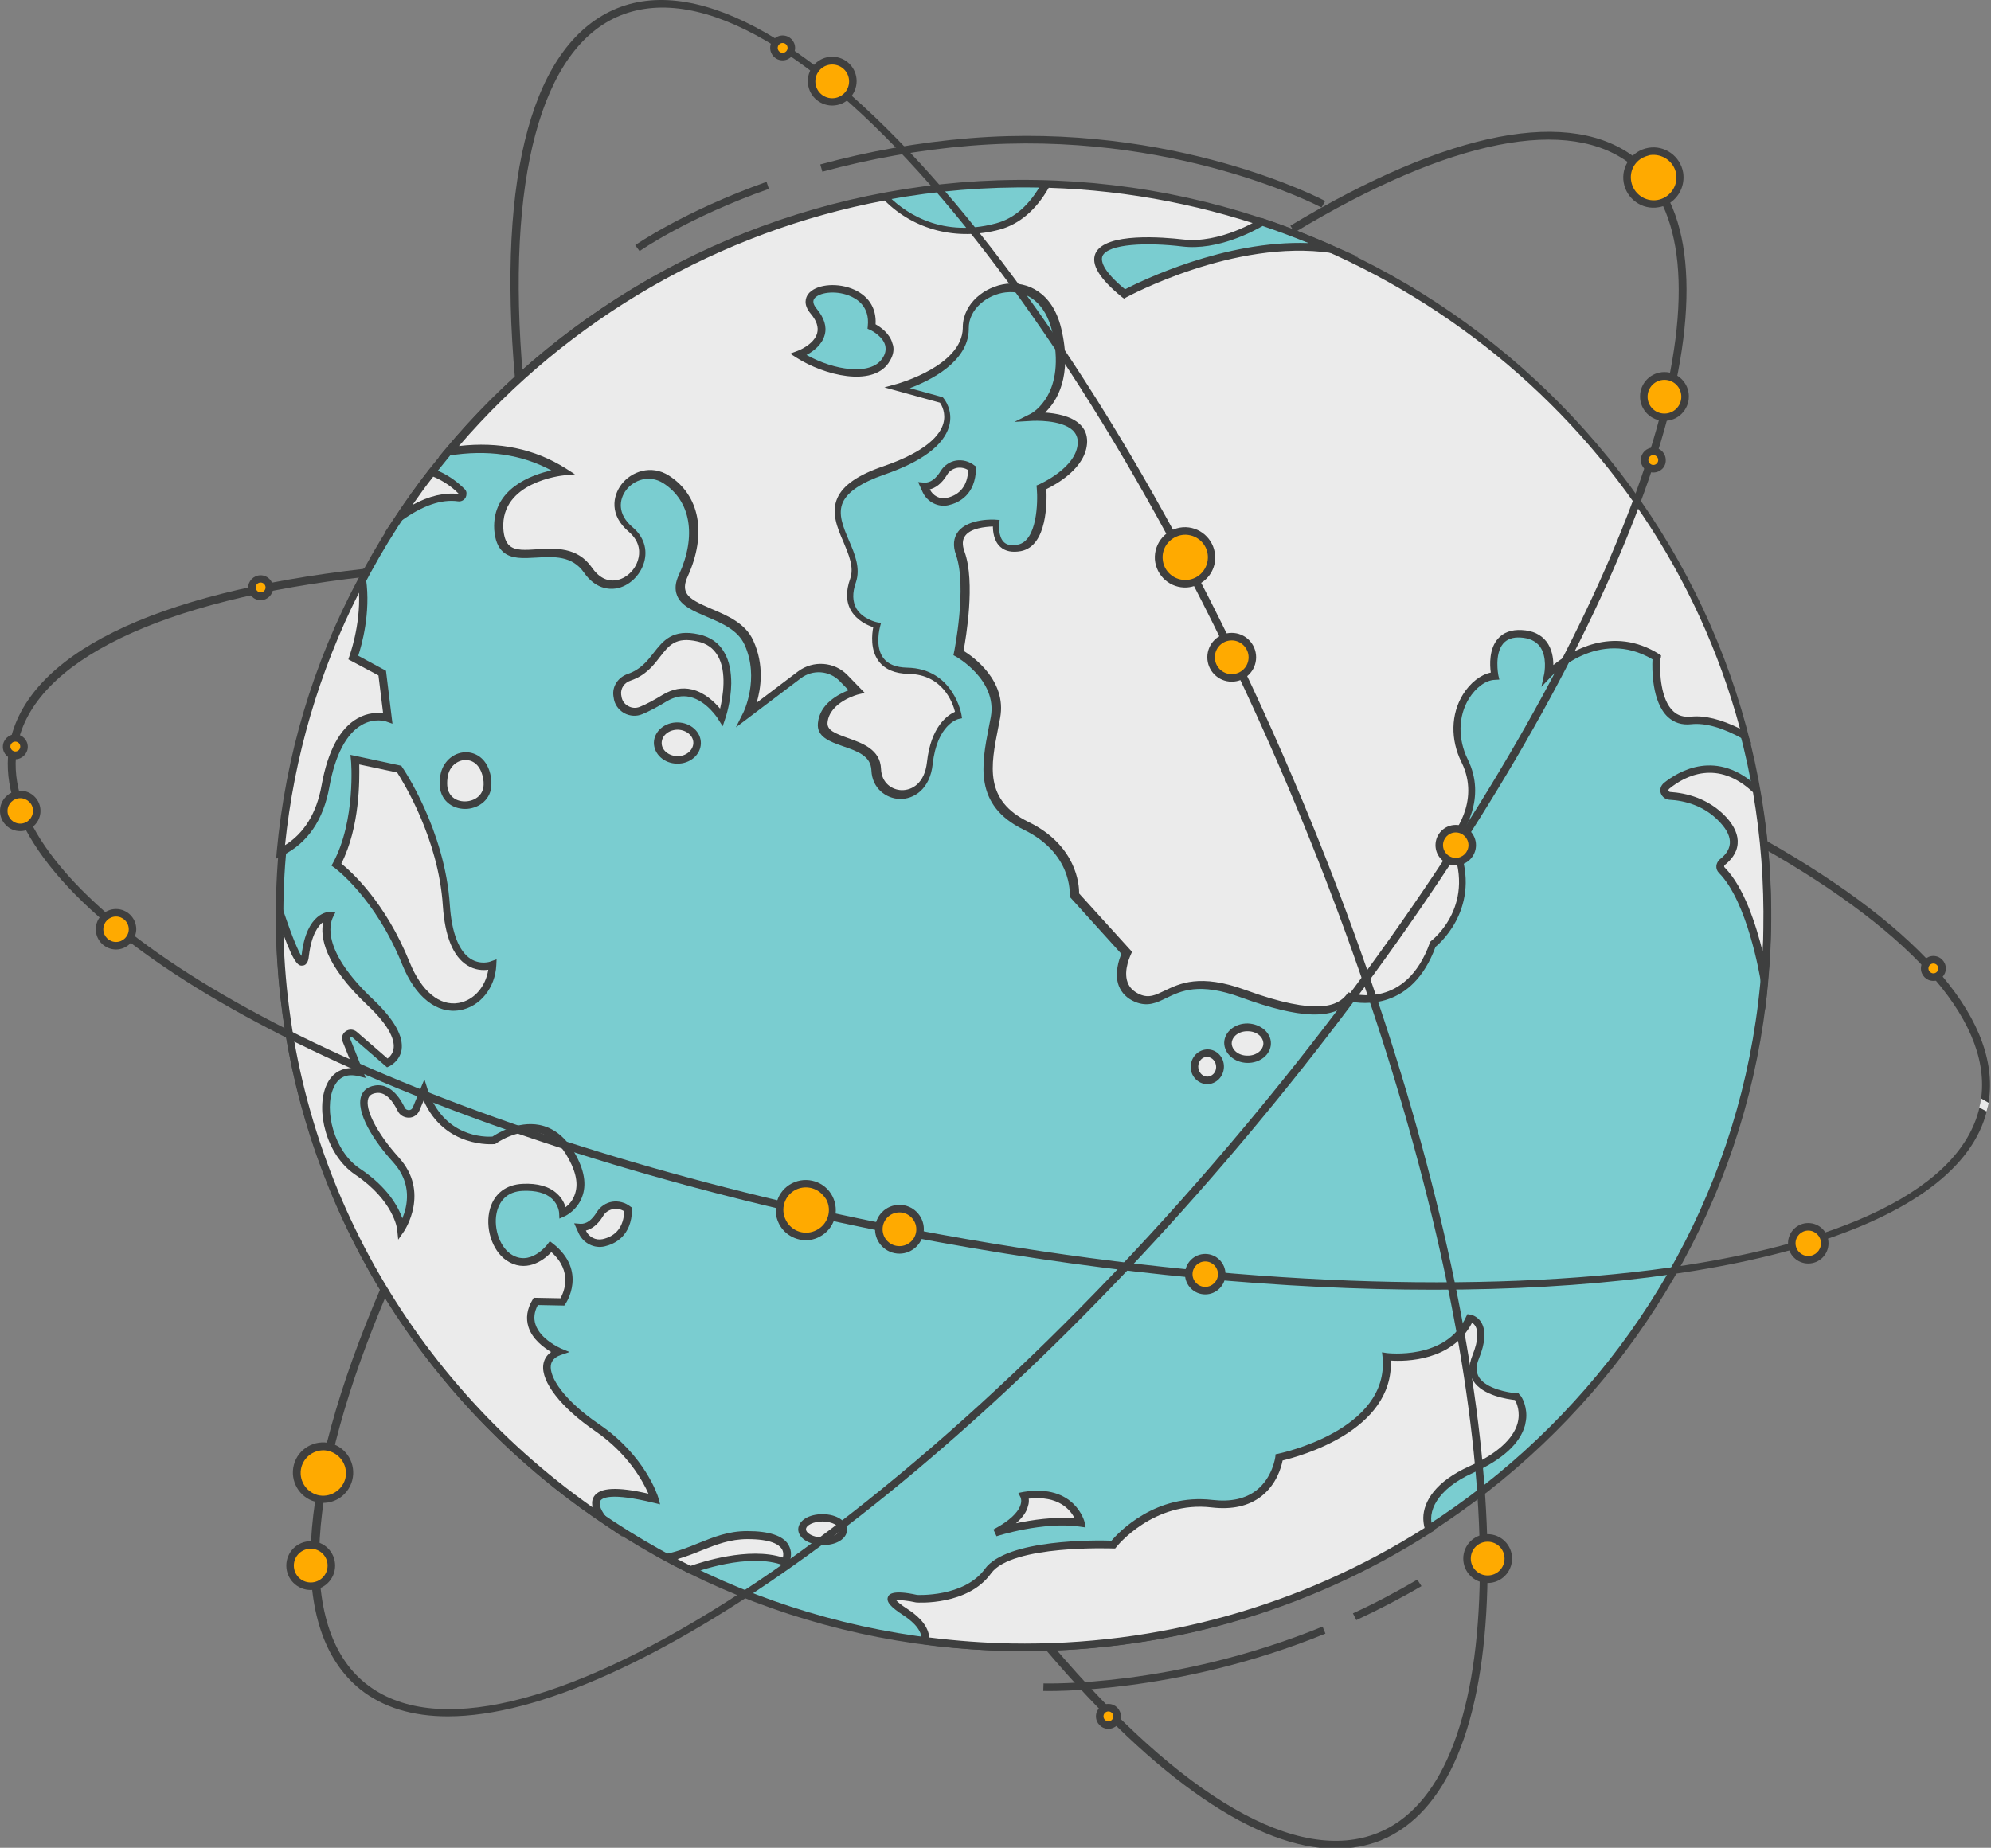 <svg width="767" height="712" xmlns="http://www.w3.org/2000/svg" xml:space="preserve" version="1.1">

 <rect width="100%" height="100%" fill="#808080" stroke="none"/>

 <g>
  <title>Layer 1</title>
  <g id="XMLID_1377_">
   <g id="XMLID_69_">
    <g id="XMLID_76_">
     <g id="XMLID_996_">
      <g id="XMLID_1231_">
       <ellipse fill="#7ACDD0" ry="282" rx="286.6" cy="352.764" cx="394.3" class="st0" id="XMLID_1399_"/>
      </g>
      <g id="XMLID_997_">
       <path fill="#3E3F3F" d="m682.3,357.764c-2.9,156.3 -134.4,281.2 -293.2,278.4c-158.8,-2.8 -285.7,-132.2 -282.8,-288.5c2.8,-156.3 134.3,-281.1 293.1,-278.3c158.8,2.8 285.7,132.2 282.9,288.4zm-573.1,-10c-2.8,154.6 122.8,282.7 280,285.5c157.2,2.8 287.3,-120.8 290.1,-275.5c2.8,-154.7 -122.8,-282.8 -279.9,-285.5c-157.2,-2.8 -287.4,120.8 -290.2,275.5z" class="st1" id="XMLID_1395_"/>
      </g>
     </g>
     <g id="XMLID_97_">
      <g id="XMLID_991_">
       <g id="XMLID_995_">
        <path fill="#EBEBEB" d="m403,70.864c-4.3,7.8 -10.2,14 -18.5,16.2c-19,5.1 -34.3,-1.9 -43.4,-11.4c-67.2,12.5 -126.2,48 -168,98.1c13.8,-2.2 29.5,-1.2 43.9,7.8c0,0 -25.8,2.4 -24.7,22c1.1,19.6 23.5,0.4 34.3,15.8c10.8,15.4 29.5,-4.6 16.5,-15.6c-13,-11.1 2,-26.8 13.6,-19.3c11.6,7.4 13.6,22 6.7,37c-6.9,15.1 18.9,11.9 25.3,25.8c6.4,13.9 -0.5,27.5 -0.5,27.5l20,-15.1c5.2,-3.9 12.5,-3.3 17,1.3l5,5.1c0,0 -12.1,3 -13,12.1s20.1,5.8 20.6,18.1c0.5,12.3 18.9,14.1 20.6,-2.5c1.8,-16.6 11,-18.6 11,-18.6s-2.6,-16.7 -19.6,-17c-16.9,-0.3 -11.8,-17.6 -11.8,-17.6s-14.3,-2.8 -9.3,-17.2c5,-14.4 -23,-30.5 11.8,-42.5c34.8,-12.1 22.2,-27.1 22.2,-27.1l-16.8,-4.6c0,0 26.3,-7.1 26.2,-23.1c-0.1,-15.9 28.8,-25.2 34.9,0.6s-9,33.5 -9,33.5s19.1,-1.1 18.9,9.7c-0.2,10.9 -15.8,17.5 -15.8,17.5s1.8,21.4 -8.5,23.4c-10.3,2 -9,-9.6 -9,-9.6s-18.4,-1 -13.8,11.7c4.6,12.8 -0.7,38.4 -0.7,38.4s17.1,9.4 14.3,24.9c-2.9,15.5 -8.2,32.1 11.8,41.8c20,9.8 18.6,26.8 18.6,26.8l20.1,22.2c0,0 -6.6,12.9 4.1,17.5s13,-11.8 40.7,-1.7c27.8,10.1 36.7,6.4 40.7,1.2c0,0 22.4,7.2 32.3,-20.2c0,0 19.4,-14.6 7.6,-39.9c0,0 12.9,-14.3 4.7,-30.8c-8.2,-16.6 2.4,-32.3 11.7,-32.6c0,0 -3.6,-17 10.1,-16.2c13.7,0.7 10.5,15.6 10.5,15.6s19.5,-20.5 41.8,-6.6c0,0 -1.9,26.1 13.3,24.4c6.8,-0.7 14.5,2.4 21.1,6c-30.6,-119.4 -138.8,-209 -269.5,-212.8z" class="st2" id="XMLID_1392_"/>
       </g>
       <g id="XMLID_992_">
        <path fill="#3E3F3F" d="m674.7,286.564l-3,-1.7c-8,-4.5 -14.8,-6.4 -20.2,-5.8c-3.6,0.4 -6.6,-0.6 -9,-2.8c-6.2,-5.8 -6.1,-18.7 -5.9,-22.2c-20.7,-12.3 -38.5,6 -39.2,6.8l-3.6,3.8l1.1,-5.1c0,-0.1 1.3,-6.6 -1.8,-10.6c-1.6,-2 -4,-3.1 -7.3,-3.3c-3,-0.2 -5.2,0.6 -6.7,2.3c-3.5,4.1 -1.9,12.1 -1.9,12.2l0.4,1.7l-1.7,0.1c-3.5,0.1 -7.3,2.9 -10,7.2c-4.2,6.8 -4.3,15.6 -0.5,23.4c7.5,15.1 -1.7,28.4 -4.3,31.7c10.5,23.6 -5.4,38.4 -8.1,40.6c-9,24.6 -28.3,22 -33,21c-6.4,7.2 -19.3,6.7 -41.8,-1.5c-16.3,-6 -23.3,-2.5 -28.9,0.2c-3.7,1.8 -7.1,3.5 -12,1.5c-3.1,-1.3 -5.2,-3.4 -6.3,-6.2c-1.8,-4.7 0.1,-10.2 1,-12.3l-19.9,-22l0,-0.6c0,-0.6 1,-16.2 -17.8,-25.3c-19.3,-9.4 -16.1,-25.3 -13.4,-39.3c0.3,-1.4 0.5,-2.7 0.8,-4.1c2.6,-14.3 -13.4,-23.3 -13.5,-23.3l-0.9,-0.5l0.2,-1c0.1,-0.3 5.1,-25.4 0.8,-37.6c-1.3,-3.6 -1,-6.6 0.8,-9c4,-5.2 14.1,-4.7 14.5,-4.6l1.5,0.1l-0.2,1.5c0,0 -0.5,4.9 1.9,7.1c1.2,1.1 3,1.4 5.3,0.9c7.4,-1.4 7.8,-16.3 7.3,-21.8l-0.1,-1l1,-0.4c0.1,-0.1 14.7,-6.4 14.9,-16.2c0,-1.8 -0.6,-3.3 -1.9,-4.6c-4.5,-4.3 -15.4,-3.7 -15.5,-3.7l-7,0.4l6.2,-3.1c0.6,-0.3 14.1,-7.6 8.3,-31.9c-2.5,-10.3 -9.1,-15.9 -17.9,-14.9c-7,0.8 -14.3,6.4 -14.2,13.9c0,0.1 0,0.2 0,0.4c-0.2,12.5 -14.9,19.7 -22.7,22.6l12.7,3.5l0.3,0.4c0.2,0.2 3.9,4.7 2.1,10.9c-2.1,7.2 -10.4,13.5 -24.9,18.5c-8.9,3.1 -14.1,6.6 -16,10.7c-2,4.5 0.1,9.4 2.3,14.6c2.3,5.3 4.6,10.8 2.7,16.3c-1.4,4 -1.3,7.3 0.2,10c2.5,4.2 7.9,5.3 7.9,5.3l1.6,0.3l-0.4,1.5c0,0.1 -2.1,7.5 1.3,12c1.8,2.4 4.9,3.6 9.1,3.7c17.9,0.3 21,18 21,18.2l0.2,1.3l-1.4,0.3c-0.3,0.1 -8.2,2.1 -9.9,17.4c-1,9.5 -7.2,13.6 -12.8,13.4c-5.1,-0.2 -10.5,-4 -10.8,-11c-0.2,-5.6 -5.4,-7.4 -10.9,-9.3c-5.1,-1.8 -10.3,-3.6 -9.7,-9c0.7,-7.4 8,-11.1 11.8,-12.6l-3.4,-3.5c-4,-4.1 -10.4,-4.6 -15,-1.1l-25,18.9l2.8,-5.6c0.1,-0.1 6.5,-13.2 0.5,-26.3c-2.6,-5.6 -8.6,-8.2 -14.5,-10.7c-5.1,-2.2 -10,-4.2 -11.5,-8.3c-0.9,-2.3 -0.7,-4.9 0.8,-8c6.8,-14.9 4.5,-28.4 -6.1,-35.2c-5.4,-3.4 -11.4,-1.2 -14.3,2.7c-2.7,3.6 -3.5,9.2 2.5,14.3c4.3,3.6 5.9,8.6 4.4,13.6c-1.5,5.1 -5.9,9.2 -10.8,10c-2.7,0.4 -7.9,0.2 -12.3,-6.1c-4.6,-6.6 -11.6,-6.2 -18.4,-5.8c-5,0.3 -9.6,0.6 -12.8,-2.2c-2,-1.8 -3.1,-4.6 -3.4,-8.6c-0.9,-15.8 14.5,-21.1 22,-22.8c-11.5,-6.2 -24.7,-8.1 -39.5,-5.7l-3.9,0.6l2.5,-3c42.9,-51.4 102.9,-86.4 168.9,-98.6l0.8,-0.1l0.6,0.6c5.1,5.3 19.4,17.1 41.9,11c7.1,-1.9 13,-7.1 17.6,-15.5l0.4,-0.8l0.9,0c128.1,3.7 239.5,91.6 270.8,213.8l1.3,3zm-35.2,-31.6c-0.1,4.1 0.2,14.6 5.1,19.1c1.8,1.7 4,2.3 6.7,2.1c5.3,-0.6 11.7,1 19,4.6c-32,-119 -141,-204.4 -266.3,-208.4c-4.9,8.6 -11.3,14 -18.9,16.1c-16.4,4.4 -32.9,0.2 -44.3,-11.2c-63.8,12 -121.8,45.5 -164,94.6c15.4,-1.8 29.2,1.1 41.1,8.6l3.6,2.3l-4.2,0.4c-1,0.1 -24.4,2.6 -23.4,20.5c0.2,3.2 1,5.4 2.4,6.6c2.2,2 6.1,1.7 10.7,1.4c6.9,-0.4 15.4,-1 21,7c2.6,3.8 5.9,5.5 9.4,4.9c3.8,-0.6 7.3,-3.9 8.4,-7.9c0.7,-2.3 1.1,-6.7 -3.5,-10.7c-7.6,-6.4 -6.3,-13.8 -2.9,-18.3c3.7,-4.9 11.4,-7.8 18.3,-3.4c11.9,7.6 14.7,22.5 7.2,38.9c-1.1,2.4 -1.3,4.3 -0.7,5.8c1.1,2.9 5.4,4.7 10,6.7c6.1,2.6 13,5.5 16,12.2c4.3,9.4 2.9,18.5 1.3,23.9l16,-12.1c5.8,-4.3 13.9,-3.7 18.9,1.4l6.7,6.9l-2.4,0.6c-0.1,0 -11.1,2.9 -11.9,10.8c-0.3,3 2.8,4.2 7.8,6c5.6,2 12.5,4.4 12.8,11.9c0.2,5.5 4.3,8.1 7.9,8.2c4,0.1 8.9,-2.6 9.8,-10.8c1.5,-13.7 7.9,-18.1 10.8,-19.4c-0.9,-3.6 -4.8,-14.4 -17.9,-14.6c-5.2,-0.1 -9.1,-1.7 -11.5,-4.9c-3.3,-4.4 -2.6,-10.4 -2.1,-13.1c-2.2,-0.7 -6.2,-2.5 -8.5,-6.3c-2,-3.4 -2.1,-7.5 -0.4,-12.3c1.6,-4.5 -0.5,-9.2 -2.6,-14.3c-2.4,-5.5 -4.8,-11.3 -2.3,-16.9c2.2,-4.9 8,-8.9 17.7,-12.2c16.9,-5.8 21.9,-12.2 23.1,-16.5c1.1,-3.9 -0.6,-7 -1.3,-8l-21.4,-5.9l5.1,-1.4c0.2,-0.1 24.8,-6.9 25.1,-21.4c0,-0.2 0,-0.4 0,-0.6c0.2,-9.1 8.6,-15.5 16.8,-16.5c8,-0.9 17.7,3.1 21.1,17.1c4.5,18.7 -1.8,28.3 -6.2,32.5c4,0.3 9.9,1.2 13.4,4.5c1.9,1.8 2.8,4 2.8,6.7c-0.2,10.2 -12.2,16.6 -15.7,18.3c0.2,4.5 0.5,21.9 -9.8,23.9c-3.3,0.6 -6,0.1 -7.9,-1.6c-2.5,-2.2 -2.9,-5.9 -2.9,-7.9c-3.1,0.1 -8.5,0.7 -10.6,3.5c-1.2,1.5 -1.3,3.6 -0.3,6.3c4.2,11.7 0.5,33.2 -0.4,38.1c3.7,2.3 16.7,11.5 14.1,25.8c-0.3,1.4 -0.5,2.8 -0.8,4.1c-2.8,14.3 -5.5,27.7 11.8,36.1c18.4,9 19.5,24.2 19.4,27.5l20.4,22.5l-0.4,0.9c0,0.1 -3.1,6.1 -1.3,10.9c0.8,2.1 2.3,3.5 4.7,4.6c3.6,1.5 5.9,0.3 9.5,-1.4c5.8,-2.8 13.7,-6.7 31.2,-0.3c28.2,10.3 35.8,5.9 39,1.7l0.6,-0.8l1,0.3c0.9,0.3 21.2,6.3 30.4,-19.3l0.1,-0.4l0.3,-0.3c0.8,-0.6 18.3,-14.3 7.2,-38.2l-0.4,-0.9l0.6,-0.7c0.5,-0.6 12.1,-13.7 4.4,-29.2c-4.3,-8.7 -4.1,-18.5 0.6,-26.1c2.8,-4.5 6.8,-7.6 10.7,-8.4c-0.4,-2.9 -0.7,-9.2 2.8,-13.1c2.1,-2.4 5.2,-3.5 9.1,-3.3c4.2,0.2 7.4,1.7 9.5,4.4c2.2,2.8 2.7,6.4 2.7,9.1c6.4,-5.2 22.8,-15.5 40.8,-4.2l0.7,0.5l-0.1,0.9c-0.3,-0.2 -0.3,0.5 -0.3,1.5z" class="st1" id="XMLID_1388_"/>
       </g>
      </g>
      <g id="XMLID_986_">
       <g id="XMLID_990_">
        <path fill="#EBEBEB" d="m534.2,522.664c2.9,30 -41.4,38.9 -41.4,38.9s-2.3,20.7 -25.8,17.9c-23.5,-2.8 -38.1,15.7 -38.1,15.7s-39.7,-1.7 -48.3,10.3c-8.6,11.9 -27.6,10.6 -27.6,10.6s-18.6,-4.2 -4.1,5.2c6.1,3.9 7.8,7.8 7.7,10.9c10.8,1.4 21.8,2.3 32.9,2.4c59.4,1 114.8,-15.7 161.1,-45.4c-2.9,-7.3 1.9,-16.7 16.1,-23.1c28.7,-13 17.7,-28.2 17.7,-28.2s-21.6,-1.3 -15.9,-15.2c5.6,-13.9 -2.2,-15 -2.2,-15c-8.2,18.4 -32.1,15 -32.1,15z" class="st2" id="XMLID_1385_"/>
       </g>
       <g id="XMLID_987_">
        <path fill="#3E3F3F" d="m588,545.464c0,1.1 -0.2,2.4 -0.5,3.7c-1.9,7 -8.6,13.2 -20.1,18.4c-14,6.3 -17.8,15.2 -15.4,21.2l0.4,1.1l-1,0.6c-48.2,30.9 -104.2,46.7 -161.9,45.7c-10.9,-0.2 -22.1,-1 -33.1,-2.5l-1.3,-0.2l0,-1.3c0,0 0,0 0,0c0.1,-3.4 -2.3,-6.6 -7,-9.7c-5.1,-3.3 -6.8,-5.3 -6,-7.2c0.3,-0.7 1.3,-2.9 11.2,-0.7l0,0c0,0 18.1,1 26.1,-10c8.4,-11.6 43.1,-11.1 48.8,-10.9c2.8,-3.3 17,-18.3 38.9,-15.7c7,0.8 12.6,-0.4 16.9,-3.7c6.3,-4.9 7.3,-12.9 7.3,-12.9l0.1,-1l1,-0.2c0.4,-0.1 43,-8.9 40.2,-37.3l-0.2,-1.8l1.8,0.3c0.2,0 23,2.9 30.6,-14l0.5,-1l1.1,0.2c1,0.1 3.1,1 4.3,3.1c1.8,3.1 1.5,7.8 -1,13.9c-1.2,2.9 -1.1,5.2 0.1,7.2c2.8,4.4 11.4,5.9 14.5,6.1l0.7,0l0.4,0.6c0.3,-0.1 2.6,3.2 2.6,8zm-39.7,39.4c0.1,-6.3 4.7,-14 17.8,-19.9c10.4,-4.7 16.8,-10.4 18.5,-16.5c1.2,-4.4 -0.3,-7.8 -1,-9c-2.8,-0.3 -12.4,-1.7 -16,-7.3c-1.8,-2.8 -1.9,-6.1 -0.4,-9.8c2.6,-6.5 2.1,-9.7 1.2,-11.3c-0.4,-0.7 -0.9,-1.1 -1.3,-1.4c-7.6,14.8 -25.6,15 -31.3,14.6c1,27.2 -35.2,36.9 -41.7,38.5c-0.5,2.6 -2.3,9.2 -8.2,13.8c-4.9,3.8 -11.3,5.2 -19.1,4.3c-22.4,-2.7 -36.6,15 -36.7,15.2l-0.5,0.6l-0.8,0c-0.4,0 -39,-1.5 -47,9.6c-8.9,12.4 -28.1,11.3 -28.9,11.2c-3.1,-0.7 -6.3,-1 -7.7,-0.9c0.5,0.6 1.7,1.7 4.5,3.5c5.1,3.3 7.9,6.9 8.3,10.9c10.5,1.3 21.1,2.1 31.5,2.3c56.7,1 111.8,-14.4 159.3,-44.5c-0.3,-1.2 -0.5,-2.5 -0.5,-3.9z" class="st1" id="XMLID_1381_"/>
       </g>
      </g>
      <g id="XMLID_981_">
       <g id="XMLID_985_">
        <path fill="#EBEBEB" d="m107.7,351.264c-0.5,97 48.8,183 124.6,234.2c-0.8,-1 -12.8,-15.9 19.8,-7.8c0,0 -4.7,-15.5 -22.1,-27.4c-17.4,-11.9 -25,-25.5 -14.6,-29.2c0,0 -16.6,-7 -9,-19.5l10.3,0.2c0,0 8.1,-11.4 -4.5,-21.3c0,0 -7.5,10 -16.3,4.1c-8.7,-5.9 -9.8,-26.2 5.4,-26.9c15.2,-0.7 15.5,9.9 15.5,9.9s13.4,-6 2.4,-23.6c-11,-17.6 -29.1,-4.4 -29.1,-4.4s-19.9,2.1 -26.9,-19.3l-3,7.3c-1,2.5 -4.6,2.6 -5.8,0.1c-2,-4.2 -5.2,-8.4 -9.9,-7.7c-8.9,1.3 -3.7,14.4 7.8,27.2c11.5,12.8 2,26.6 2,26.6s-1.1,-11.5 -16.8,-22c-15.7,-10.5 -16.9,-42.3 0.7,-38.1l-5,-12.5c-0.8,-1.9 1.6,-3.5 3.1,-2.2l12.7,11c0,0 12.4,-5.6 -6.4,-23.3c-18.8,-17.7 -18.3,-28.8 -15.9,-33.6c0,0 -7.5,-0.1 -9.3,15.3c-0.6,7.6 -5.3,-3.9 -9.7,-17.1z" class="st2" id="XMLID_1378_"/>
       </g>
       <g id="XMLID_982_">
        <path fill="#3E3F3F" d="m254.3,579.664l-2.5,-0.6c-16.4,-4 -19.8,-1.9 -20.5,-0.8c-1,1.5 0.8,4.6 2.2,6.2l6.6,7.9l-8.5,-5.8c-79,-53.3 -125.8,-141.3 -125.3,-235.4l0,-8.9l2.8,8.5c3.9,11.6 6,16 7,17.6c0,-0.1 0,-0.3 0.1,-0.4c1.9,-16.5 10.4,-16.6 10.8,-16.6l2.3,0l-1,2c-1.4,2.8 -4.3,13.2 15.6,31.9c8,7.6 11.6,14.1 10.8,19.3c-0.8,4.5 -4.6,6.2 -4.7,6.3l-0.9,0.4l-13.4,-11.6c-0.2,-0.2 -0.5,-0.1 -0.6,0c-0.1,0.1 -0.3,0.3 -0.2,0.6l6,15.1l-2.8,-0.7c-4.6,-1.1 -7.8,0.4 -9.6,4.5c-3.8,8.4 0.1,24.4 10.1,31.1c10.7,7.1 14.8,14.7 16.4,19.2c1.9,-4.6 4,-13.3 -3.5,-21.6c-7.5,-8.2 -14.6,-19.3 -12.3,-25.7c0.6,-1.5 1.9,-3.4 5.3,-3.9c3.1,-0.5 7.6,0.7 11.4,8.5c0.4,0.9 1.3,1 1.6,1c0.3,0 1.1,-0.1 1.5,-1l4.5,-10.9l1.2,3.8c6.1,18.6 22.2,18.5 25,18.3c1.8,-1.2 9.7,-6.1 18.1,-4.5c5.1,1 9.4,4.2 12.8,9.5c4.1,6.6 5.5,12.5 3.9,17.5c-1.8,5.8 -6.7,8.1 -7,8.2l-2,0.9l-0.1,-2.2c0,-0.1 -0.2,-3.1 -2.8,-5.5c-2.4,-2.2 -6.2,-3.2 -11.2,-3c-6.4,0.3 -8.8,4.2 -9.8,7.4c-1.8,6 0.6,13.8 5.1,16.9c7.4,5.1 14,-3.4 14.2,-3.7l0.9,-1.2l1.2,0.9c13.5,10.6 4.9,23.2 4.8,23.3l-0.4,0.6l-10.2,-0.2c-1.4,2.6 -1.7,5.1 -0.9,7.5c1.9,5.8 9.6,9.1 9.7,9.2l3.4,1.4l-3.5,1.2c-2.2,0.8 -3.4,2.1 -3.7,3.9c-0.6,4.6 4.9,13.4 18.7,22.8c17.6,12 22.5,27.5 22.7,28.2l0.7,2.6zm-26.2,-0.5c0,-0.9 0.2,-1.7 0.7,-2.5c2.2,-3.5 8.9,-3.9 21,-1.1c-2.1,-4.8 -7.9,-15.5 -20.6,-24.2c-13,-8.9 -20.8,-18.9 -19.9,-25.5c0.2,-1.5 0.9,-3.4 3,-4.9c-2.8,-1.7 -7.2,-4.9 -8.7,-9.6c-1.1,-3.4 -0.6,-7 1.6,-10.6l0.4,-0.7l10.3,0.2c1.3,-2.3 4.9,-10.3 -3.5,-17.8c-3.4,3.7 -10.2,8 -17.3,3.2c-5.6,-3.8 -8.4,-12.8 -6.3,-20c1.7,-5.8 6.2,-9.2 12.5,-9.5c5.8,-0.3 10.3,1 13.3,3.8c1.9,1.7 2.8,3.7 3.3,5.2c1.3,-1 2.9,-2.7 3.7,-5.4c1.3,-4.2 0,-9.2 -3.6,-15.1c-2.9,-4.6 -6.5,-7.3 -10.8,-8.2c-8.1,-1.6 -16.1,4.1 -16.2,4.2l-0.3,0.2l-0.4,0c-0.2,0 -18.9,1.7 -27.1,-16.8l-1.6,3.8c-0.7,1.7 -2.3,2.8 -4.1,2.8c-1.9,0 -3.5,-1 -4.3,-2.6c-1.7,-3.5 -4.5,-7.5 -8.3,-6.9c-2.1,0.3 -2.7,1.3 -3,2c-1.5,4.1 3.3,13.5 11.7,22.8c12.2,13.4 2.2,28.2 2.1,28.4l-2.3,3.3l-0.4,-4c0,-0.1 -1.3,-11 -16.1,-21c-11.4,-7.6 -15.4,-25.2 -11.1,-34.6c2,-4.5 5.7,-6.7 10.3,-6.5l-4.1,-10.2c-0.6,-1.5 -0.1,-3.1 1.2,-4c1.3,-0.9 3,-0.8 4.2,0.2l11.9,10.3c0.8,-0.6 2,-1.8 2.3,-3.7c0.5,-2.9 -0.9,-8.2 -9.9,-16.7c-16.9,-15.9 -18.4,-26.6 -17.2,-32.2c-1.9,1.4 -4.5,4.8 -5.5,13c-0.1,1.1 -0.4,3.6 -2.4,3.8c-1.3,0.1 -2.9,0.3 -7.4,-11.9c2.3,87.8 46.3,169.3 119,220.6c0,-0.5 -0.1,-1 -0.1,-1.6z" class="st1" id="XMLID_1374_"/>
       </g>
      </g>
      <g id="XMLID_976_">
       <g id="XMLID_980_">
        <path fill="#EBEBEB" d="m129.6,333.164c0,0 16,11.4 26.8,38.1c10.8,26.7 32.5,17.5 33.3,0.6c0,0 -15.8,6 -17.7,-23c-1.9,-29 -18.2,-52.5 -18.2,-52.5l-17.1,-3.7c0,0 2,23.7 -7.1,40.5z" class="st2" id="XMLID_1371_"/>
       </g>
       <g id="XMLID_977_">
        <path fill="#3E3F3F" d="m191.3,369.664l-0.1,2.2c-0.4,8.8 -6.3,16.1 -14.1,17.4c-8.8,1.5 -17.1,-5.1 -22.1,-17.5c-10.5,-26 -26.1,-37.4 -26.3,-37.5l-1,-0.7l0.6,-1.1c8.8,-16.2 7,-39.4 6.9,-39.6l-0.2,-2l19.6,4.2l0.3,0.5c0.2,0.2 16.5,24.1 18.4,53.2c0.7,10.7 3.5,17.8 8,20.7c3.8,2.4 7.6,1.1 7.7,1l2.3,-0.8zm-59.8,-36.9c3.7,3 16.9,14.7 26.3,38c4.5,11.1 11.5,17 18.9,15.7c5.8,-1 10.4,-6.2 11.4,-12.8c-2,0.3 -5.1,0.2 -8.1,-1.7c-5.5,-3.4 -8.6,-11.2 -9.4,-23c-1.7,-26 -15.4,-47.8 -17.6,-51.3l-14.6,-3.1c0.1,5.9 0.3,24 -6.9,38.2z" class="st1" id="XMLID_1367_"/>
       </g>
      </g>
      <g id="XMLID_971_">
       <g id="XMLID_975_">
        <path fill="#EBEBEB" d="m108.1,328.264c7.3,-3.6 14.7,-10.9 17.3,-25.4c6,-32.7 24,-26.1 24,-26.1l-2.1,-17.4l-11.2,-6c0,0 5.6,-14.8 3.4,-30.1c-17,31.8 -27.9,67.3 -31.4,105z" class="st2" id="XMLID_1364_"/>
       </g>
       <g id="XMLID_972_">
        <path fill="#3E3F3F" d="m151.2,278.864l-2.3,-0.8c-0.2,-0.1 -4.6,-1.6 -9.6,1.3c-5.9,3.4 -10.2,11.6 -12.4,23.8c-2.3,12.8 -8.4,21.7 -18.1,26.5l-2.4,1.2l0.2,-2.6c3.4,-37.1 14,-72.7 31.6,-105.6l2.1,-4l0.7,4.4c1.9,13.1 -1.7,25.7 -3,29.6l10.7,5.8l2.5,20.4zm-41.4,46.8c7.4,-4.6 12.2,-12.4 14.1,-23.1c2.4,-13.3 7.1,-22 13.9,-25.8c3.9,-2.2 7.6,-2.2 9.8,-1.9l-1.8,-14.6l-11.6,-6.2l0.4,-1.2c0,-0.1 4.3,-11.6 3.7,-24.5c-15.4,30.5 -25,63.2 -28.5,97.3z" class="st1" id="XMLID_1360_"/>
       </g>
      </g>
      <g id="XMLID_966_">
       <g id="XMLID_970_">
        <path fill="#EBEBEB" d="m237.9,268.464c0.5,4.3 5.1,6.9 9.1,5.2c2.4,-1 5.4,-2.5 9.1,-4.8c12.6,-7.7 21.9,7.4 21.9,7.4s8.8,-26.7 -9,-30.6c-15.9,-3.5 -13.8,10.8 -26.6,15.2c-3,1 -5,3.8 -4.6,6.9l0.1,0.7z" class="st2" id="XMLID_1357_"/>
       </g>
       <g id="XMLID_967_">
        <path fill="#3E3F3F" d="m281.7,263.364c-0.1,6.9 -2.1,13 -2.3,13.5l-1,3l-1.7,-2.7c0,-0.1 -4.4,-7.1 -10.9,-8.6c-3,-0.7 -6,-0.1 -9,1.7c-3.4,2.1 -6.5,3.7 -9.3,4.9c-2.3,1 -4.9,0.8 -7.1,-0.4c-2.2,-1.3 -3.7,-3.4 -4,-6l-0.1,-0.6c-0.5,-3.7 1.8,-7.2 5.6,-8.5c4.9,-1.7 7.5,-5 9.9,-8.1c3.6,-4.6 7.3,-9.4 17.5,-7.1c4.4,1 7.7,3.3 9.7,6.9c2.1,3.5 2.7,7.9 2.7,12zm-4.3,9.7c1.1,-4.7 2.7,-14.2 -0.9,-20.4c-1.7,-2.9 -4.2,-4.7 -7.8,-5.5c-8.4,-1.9 -11,1.5 -14.5,6c-2.6,3.4 -5.5,7.1 -11.3,9.1c-2.4,0.8 -3.9,3 -3.6,5.4l0.1,0.6c0.2,1.6 1.1,3 2.6,3.8c1.4,0.8 3,0.9 4.5,0.3c2.7,-1.1 5.6,-2.7 8.9,-4.7c3.7,-2.2 7.4,-2.9 11.2,-2c4.9,1.2 8.7,4.9 10.8,7.4z" class="st1" id="XMLID_1353_"/>
       </g>
      </g>
      <g id="XMLID_961_">
       <g id="XMLID_965_">
        <path fill="#EBEBEB" d="m170.9,302.864c1,10.8 17.8,9.3 17,-1.4c0,-0.1 0,-0.3 0,-0.4c-1.2,-13.1 -14.4,-11.8 -16.6,-2.7c-0.5,1.6 -0.6,3.1 -0.4,4.5z" class="st2" id="XMLID_1350_"/>
       </g>
       <g id="XMLID_962_">
        <path fill="#3E3F3F" d="m189.3,302.364c-0.1,5.6 -4.6,8.9 -9.2,9.3c-4.9,0.4 -10.1,-2.4 -10.7,-8.7l0,0c-0.1,-1.6 0,-3.3 0.4,-5c1.2,-5 5.5,-8.4 10.3,-8.1c4,0.3 8.5,3.3 9.2,11l0,0.4c0,0.5 0,0.8 0,1.1zm-17,0.4c0.4,4.6 4.1,6.3 7.5,6c3.4,-0.3 6.8,-2.6 6.5,-7.2l0,-0.3c-0.5,-5 -2.9,-8.1 -6.5,-8.4c-2.9,-0.2 -6.3,1.8 -7.2,5.8c-0.3,1.4 -0.4,2.8 -0.3,4.1l0,0z" class="st1" id="XMLID_1346_"/>
       </g>
      </g>
      <g id="XMLID_956_">
       <g id="XMLID_960_">
        <path fill="#EBEBEB" d="m302.5,602.064c0,0 5.7,-10.4 -14.5,-10.4c-11.9,0 -19,6.1 -31,8.7c3,1.6 6,3.2 9,4.7c0.1,-0.1 22.3,-8.7 36.5,-3z" class="st2" id="XMLID_1343_"/>
       </g>
       <g id="XMLID_957_">
        <path fill="#3E3F3F" d="m304.7,599.064c0,2 -0.9,3.5 -0.9,3.6l-0.6,1.1l-1.2,-0.5c-13.4,-5.3 -34.5,2.6 -35.4,3l-0.6,0.2l-0.6,-0.3c-3.1,-1.5 -6.1,-3.1 -9.1,-4.7l-3.5,-1.9l3.8,-0.8c4.7,-1 8.7,-2.6 12.6,-4.2c5.8,-2.3 11.3,-4.6 18.7,-4.6c8.4,0 13.7,1.8 15.8,5.2c0.8,1.5 1.1,2.8 1,3.9zm-3.1,1.1c0.2,-0.9 0.3,-2.1 -0.4,-3.3c-1.1,-1.7 -4.2,-3.8 -13.2,-3.8c-6.8,0 -12,2.1 -17.6,4.3c-2.9,1.2 -6,2.4 -9.4,3.4c1.7,0.9 3.4,1.8 5.1,2.6c3.7,-1.3 22.3,-7.5 35.5,-3.2z" class="st1" id="XMLID_1339_"/>
       </g>
      </g>
      <g id="XMLID_951_">
       <g id="XMLID_955_">
        <path fill="#EBEBEB" d="m317,584.864c4.4,0.1 7.9,2.2 7.8,4.7c0,2.5 -3.6,4.5 -8,4.4c-4.4,-0.1 -7.9,-2.2 -7.8,-4.7c0.1,-2.5 3.7,-4.5 8,-4.4z" class="st2" id="XMLID_1336_"/>
       </g>
       <g id="XMLID_952_">
        <path fill="#3E3F3F" d="m326.3,589.564c-0.1,3.4 -4.2,5.9 -9.5,5.8c-5.3,-0.1 -9.3,-2.8 -9.3,-6.1c0.1,-3.4 4.2,-5.9 9.5,-5.8c5.3,0 9.4,2.7 9.3,6.1zm-15.8,-0.3c0,1.5 2.7,3.1 6.4,3.2c3.7,0.1 6.5,-1.5 6.5,-3c0,-1.5 -2.7,-3.1 -6.4,-3.2c-3.7,0 -6.5,1.5 -6.5,3z" class="st1" id="XMLID_1332_"/>
       </g>
      </g>
      <g id="XMLID_946_">
       <g id="XMLID_950_">
        <path fill="#EBEBEB" d="m261.1,279.764c4.2,0.1 7.5,3 7.4,6.6c-0.1,3.6 -3.5,6.5 -7.7,6.4c-4.2,-0.1 -7.5,-3 -7.4,-6.6c0.1,-3.6 3.5,-6.4 7.7,-6.4z" class="st2" id="XMLID_1328_"/>
       </g>
       <g id="XMLID_947_">
        <path fill="#3E3F3F" d="m270,286.464c-0.1,4.4 -4.2,7.9 -9.2,7.8c-5,-0.1 -8.9,-3.7 -8.9,-8.1c0.1,-4.4 4.2,-7.9 9.2,-7.8c5,0.1 9,3.7 8.9,8.1zm-15.1,-0.3c-0.1,2.8 2.6,5.1 6,5.2c3.3,0.1 6.1,-2.2 6.2,-5c0.1,-2.8 -2.6,-5.1 -6,-5.2c-3.4,0 -6.1,2.2 -6.2,5z" class="st1" id="XMLID_1324_"/>
       </g>
      </g>
      <g id="XMLID_941_">
       <g id="XMLID_945_">
        <path fill="#EBEBEB" d="m480.7,395.864c4.2,0.1 7.5,2.9 7.4,6.3c-0.1,3.4 -3.5,6.1 -7.7,6c-4.2,-0.1 -7.5,-2.9 -7.4,-6.3c0.1,-3.3 3.5,-6 7.7,-6z" class="st2" id="XMLID_1321_"/>
       </g>
       <g id="XMLID_942_">
        <path fill="#3E3F3F" d="m489.6,402.164c-0.1,4.2 -4.2,7.5 -9.1,7.4c-5,-0.1 -8.9,-3.6 -8.9,-7.8c0.1,-4.2 4.2,-7.5 9.1,-7.4c5,0.2 9,3.6 8.9,7.8zm-15.1,-0.2c0,2.6 2.6,4.8 6,4.8c3.3,0.1 6.1,-2 6.2,-4.6c0,-2.6 -2.6,-4.8 -6,-4.8c-3.4,-0.1 -6.1,2 -6.2,4.6z" class="st1" id="XMLID_1317_"/>
       </g>
      </g>
      <g id="XMLID_936_">
       <g id="XMLID_940_">
        <path fill="#EBEBEB" d="m465.2,405.764c2.7,0 4.9,2.4 4.9,5.3c-0.1,2.9 -2.3,5.2 -5,5.2c-2.7,0 -4.9,-2.4 -4.9,-5.3c0,-2.9 2.3,-5.3 5,-5.2z" class="st2" id="XMLID_1314_"/>
       </g>
       <g id="XMLID_937_">
        <path fill="#3E3F3F" d="m471.5,411.164c-0.1,3.7 -3,6.6 -6.5,6.6c-3.5,-0.1 -6.4,-3.1 -6.3,-6.8c0.1,-3.7 3,-6.6 6.5,-6.6c3.6,0 6.4,3.1 6.3,6.8zm-9.9,-0.2c0,2.1 1.5,3.8 3.4,3.9c1.9,0 3.5,-1.6 3.5,-3.7s-1.5,-3.8 -3.4,-3.9c-1.9,-0.1 -3.5,1.6 -3.5,3.7z" class="st1" id="XMLID_1310_"/>
       </g>
      </g>
      <g id="XMLID_931_">
       <g id="XMLID_935_">
        <path fill="#EBEBEB" d="m365.1,193.264c4.3,-1 9.3,-4 9.5,-12.8l0,0c-3.4,-2.8 -8.6,-2 -10.9,1.7c-1.8,2.9 -4.3,5.4 -7.7,5.2l0.8,1.8c1.5,3.1 4.9,4.8 8.3,4.1z" class="st2" id="XMLID_1307_"/>
       </g>
       <g id="XMLID_932_">
        <path fill="#3E3F3F" d="m376,179.764l0,0.7c-0.2,10.3 -6.7,13.3 -10.6,14.2l0,0c-4,0.9 -8.1,-1.2 -9.9,-4.9l-1.8,-4l2.4,0.2c2.3,0.1 4.4,-1.4 6.3,-4.5c1.3,-2.1 3.5,-3.6 5.9,-4c2.5,-0.4 5.1,0.3 7.1,1.9l0.6,0.4zm-11.3,12.1c5.2,-1.2 8,-4.8 8.3,-10.7c-1.2,-0.8 -2.7,-1.1 -4.2,-0.9c-1.6,0.3 -3.1,1.2 -3.9,2.6c-2.2,3.7 -4.7,5.2 -6.7,5.7l0,0c1.2,2.5 3.9,3.9 6.5,3.3l0,0z" class="st1" id="XMLID_1303_"/>
       </g>
      </g>
      <g id="XMLID_926_">
       <g id="XMLID_930_">
        <path fill="#EBEBEB" d="m232.5,478.864c4.3,-1 9.3,-4 9.5,-12.8l0,0c-3.4,-2.8 -8.6,-2 -10.9,1.7c-1.8,2.9 -4.3,5.4 -7.7,5.2l0.8,1.8c1.5,3.1 5,4.9 8.3,4.1z" class="st2" id="XMLID_1300_"/>
       </g>
       <g id="XMLID_927_">
        <path fill="#3E3F3F" d="m243.5,465.364l0,0.7c-0.2,10.3 -6.7,13.3 -10.6,14.2l0,0c-4,0.9 -8.1,-1.2 -9.9,-4.9l-1.8,-4l2.4,0.2c2.3,0.1 4.4,-1.4 6.3,-4.5c1.3,-2.1 3.5,-3.6 5.9,-4c2.5,-0.4 5.1,0.3 7.1,1.9l0.6,0.4zm-11.3,12.1c5.2,-1.2 8,-4.8 8.3,-10.7c-1.2,-0.8 -2.7,-1.1 -4.2,-0.9c-1.6,0.3 -3.1,1.2 -3.9,2.6c-2.2,3.7 -4.7,5.2 -6.7,5.7l0,0c1.1,2.5 3.8,3.9 6.5,3.3l0,0z" class="st1" id="XMLID_1296_"/>
       </g>
      </g>
      <g id="XMLID_921_">
       <g id="XMLID_925_">
        <path fill="#EBEBEB" d="m642,302.764c-1.5,1.2 -0.7,3.7 1.3,3.8c5.5,0.3 14,2.1 20.6,9.3c7.6,8.3 2.9,13.8 -0.3,16.3c-1,0.8 -1.1,2.3 -0.2,3.2c11.4,11.4 16.2,40.7 16.4,41.9c0.6,-6.4 0.9,-12.9 1,-19.5c0.3,-18.2 -1.1,-36 -4.1,-53.3c-14.7,-14.1 -28.2,-6.9 -34.7,-1.7z" class="st2" id="XMLID_1293_"/>
       </g>
       <g id="XMLID_922_">
        <path fill="#3E3F3F" d="m682.2,357.864c-0.1,6.3 -0.5,12.9 -1.1,19.6l-1,11.7l-1.9,-11.6c-0.2,-1.2 -5,-30.1 -16,-41.2c-0.7,-0.7 -1.1,-1.7 -1,-2.7c0.1,-1 0.6,-1.9 1.4,-2.6c1.6,-1.2 3.6,-3.3 3.8,-6c0.2,-2.5 -1,-5.2 -3.7,-8.1c-6.1,-6.7 -14,-8.5 -19.6,-8.8c-1.5,-0.1 -2.8,-1.1 -3.3,-2.5c-0.5,-1.4 0,-2.9 1.1,-3.9l0,0c5.7,-4.6 20.6,-13.6 36.6,1.8l0.3,0.3l0.1,0.5c3.3,17.6 4.7,35.6 4.3,53.5zm-3.2,8.7c0.2,-3 0.3,-5.9 0.3,-8.8c0.3,-17.5 -1,-35.2 -4,-52.5c-13.6,-12.8 -26.1,-6.4 -32.3,-1.3c-0.3,0.3 -0.3,0.6 -0.2,0.7c0,0.1 0.2,0.5 0.6,0.5c6.1,0.4 14.8,2.4 21.6,9.7c3.2,3.5 4.7,7 4.4,10.3c-0.3,3.8 -2.9,6.5 -4.9,8.1c-0.2,0.2 -0.3,0.4 -0.3,0.5c0,0.1 0,0.3 0.2,0.5c7.5,7.6 12.1,22.2 14.6,32.3z" class="st1" id="XMLID_1289_"/>
       </g>
      </g>
      <g id="XMLID_913_">
       <g id="XMLID_920_">
        <path fill="#EBEBEB" d="m153.7,199.564c6.7,-4.8 14.9,-8.8 22.9,-7.7c1.4,0.2 2.2,-1.5 1.3,-2.5c-2.3,-2.4 -6.1,-5.5 -11.5,-7.4c-4.5,5.6 -8.7,11.5 -12.7,17.6z" class="st2" id="XMLID_1286_"/>
       </g>
       <g id="XMLID_914_">
        <path fill="#3E3F3F" d="m179.7,190.364c0,0.4 -0.1,0.9 -0.3,1.3c-0.6,1.1 -1.8,1.7 -3,1.5c-6.4,-0.9 -13.7,1.7 -21.8,7.5l-6.5,4.7l4.4,-6.6c4,-6.1 8.3,-12 12.7,-17.7l0.7,-0.8l1,0.4c5.8,2.1 9.7,5.4 12.1,7.8c0.5,0.4 0.8,1.2 0.7,1.9zm-20.8,4.2c6.4,-3.5 12.4,-4.9 17.9,-4.2c-2,-2.1 -5.3,-4.8 -9.9,-6.7c-2.8,3.5 -5.4,7.2 -8,10.9z" class="st1" id="XMLID_1282_"/>
       </g>
      </g>
      <g id="XMLID_98_">
       <g id="XMLID_912_">
        <path fill="#EBEBEB" d="m383.4,590.564c0,0 18.1,-6 32.9,-3.8c0,0 -3.1,-13.6 -21.8,-10.5c0,0 3.8,6.3 -11.1,14.3z" class="st2" id="XMLID_1279_"/>
       </g>
       <g id="XMLID_99_">
        <path fill="#3E3F3F" d="m418.2,588.564l-2.1,-0.3c-14.2,-2.1 -32,3.6 -32.2,3.7l-1.2,-2.6c13.1,-7 10.5,-12.2 10.5,-12.3l-0.9,-1.8l2,-0.4c19.8,-3.2 23.5,11.5 23.5,11.6l0.4,2.1zm-26.8,-1.6c6.1,-1.3 14.6,-2.6 22.6,-1.9c-1.6,-3.2 -6.1,-8.9 -17.7,-7.6c0.1,0.8 0.1,1.8 -0.3,2.9c-0.5,2.2 -2.1,4.4 -4.6,6.6z" class="st1" id="XMLID_1275_"/>
       </g>
      </g>
     </g>
     <g id="XMLID_92_">
      <g id="XMLID_96_">
       <path fill="#7ACDD0" d="m335.8,125.764c0,0 10.9,5.1 5.3,13.3c-5.7,8.2 -22.5,4.5 -33.4,-2.4c0,0 15.2,-5.6 5.8,-16.8c-9.4,-11.2 24.5,-13.6 22.3,5.9z" class="st0" id="XMLID_1271_"/>
      </g>
      <g id="XMLID_93_">
       <path fill="#3E3F3F" d="m344.2,134.564c0,1.8 -0.7,3.5 -1.9,5.3c-6.4,9.3 -24.7,4.8 -35.4,-2l-2.5,-1.6l2.7,-1c0.1,0 6.5,-2.4 7.7,-6.9c0.6,-2.3 -0.2,-4.8 -2.5,-7.5c-3,-3.6 -1.9,-6.2 -1,-7.5c2.7,-3.6 10.3,-4.6 16.7,-2.2c6.3,2.4 9.7,7.3 9.3,13.8c1.8,1 5.5,3.5 6.5,7.4c0.3,0.7 0.4,1.5 0.4,2.2zm-33.5,2.2c10.7,6 24.6,8 29.1,1.5c1.3,-1.8 1.6,-3.5 1.2,-5.2c-0.8,-3.1 -4.5,-5.4 -5.9,-6l-0.9,-0.4l0.1,-1c0.8,-7.6 -4.2,-10.6 -7.3,-11.8c-5.5,-2.1 -11.6,-1.1 -13.3,1.2c-0.7,1 -0.4,2.3 0.9,3.9c2.9,3.5 4,6.9 3.1,10.1c-1,3.8 -4.5,6.4 -7,7.7z" class="st1" id="XMLID_1267_"/>
      </g>
     </g>
     <g id="XMLID_87_">
      <g id="XMLID_91_">
       <path fill="#7ACDD0" d="m486.2,85.564c-0.2,0.1 -15.7,9.9 -30.6,8.1c-15.1,-1.8 -49.6,-2.7 -22.4,19.7c0,0 41.6,-22.9 79.8,-17.3c-8.7,-4 -17.6,-7.5 -26.8,-10.5z" class="st0" id="XMLID_1264_"/>
      </g>
      <g id="XMLID_88_">
       <path fill="#3E3F3F" d="m523.2,98.964l-10.4,-1.5c-37.3,-5.5 -78.5,16.9 -78.9,17.1l-0.9,0.5l-0.8,-0.6c-8.7,-7.1 -12,-12.6 -10.2,-16.8c3.7,-8.3 26.7,-6.2 33.7,-5.4c14.3,1.7 29,-7.5 29.6,-7.9l0.6,-0.4l0.7,0.2c8.9,3 18,6.5 26.9,10.5l9.7,4.3zm-89.8,12.5c5.8,-3 38.3,-19 70.7,-17.8c-5.9,-2.4 -11.8,-4.6 -17.7,-6.6c-3.1,1.8 -17.2,9.6 -31,7.9c-13.3,-1.6 -28.5,-1.1 -30.7,3.7c-0.6,1.6 -0.4,5.3 8.7,12.8z" class="st1" id="XMLID_1260_"/>
      </g>
     </g>
     <g id="XMLID_82_">
      <g id="XMLID_85_">
       <g id="XMLID_86_">
        <path fill="#3E3F3F" d="m547.6,611.164c-8,4.7 -16.5,9.1 -25.1,13.1l-1.3,-2.6c8.5,-3.9 16.8,-8.3 24.8,-13l1.6,2.5z" class="st1" id="XMLID_1257_"/>
       </g>
      </g>
      <g id="XMLID_83_">
       <g id="XMLID_84_">
        <path fill="#3E3F3F" d="m510.6,629.464c-58.1,23.7 -108.2,22.1 -108.7,22.1l0.1,-2.9c0.5,0 50,1.6 107.5,-21.9l1.1,2.7z" class="st1" id="XMLID_1254_"/>
       </g>
      </g>
     </g>
     <g id="XMLID_77_">
      <g id="XMLID_80_">
       <g id="XMLID_81_">
        <path fill="#3E3F3F" d="m510.5,77.464l-1.4,2.5c-0.6,-0.3 -57.3,-30.2 -135.5,-23.8c-19.3,1.6 -38.4,5 -56.8,10l-0.8,-2.8c18.6,-5.1 37.9,-8.5 57.4,-10.1c79.1,-6.5 136.6,23.9 137.1,24.2z" class="st1" id="XMLID_1250_"/>
       </g>
      </g>
      <g id="XMLID_78_">
       <g id="XMLID_79_">
        <path fill="#3E3F3F" d="m296.2,72.764c-31.6,11.2 -49.7,23.9 -49.8,24l-1.7,-2.3c0.2,-0.1 18.6,-13 50.6,-24.4l0.9,2.7z" class="st1" id="XMLID_1247_"/>
       </g>
      </g>
     </g>
    </g>
    <g id="XMLID_72_">
     <g id="XMLID_75_">
      <path fill="#3E3F3F" d="m172.5,661.364c-13.5,0 -24.9,-3.4 -33.7,-10.4c-28.1,-22.7 -25.2,-77.8 8.1,-155.2l2.8,1.2c-32.2,74.9 -35.5,130.2 -9,151.6c52.6,42.5 204.9,-54 339.5,-215.3c106.3,-127.4 173,-260.8 166,-332.1c-1.7,-16.8 -7.5,-29.4 -17.4,-37.4c-24,-19.4 -70.2,-10.3 -130.1,25.8l-1.6,-2.6c61.1,-36.8 108.5,-45.9 133.6,-25.6c10.5,8.5 16.8,21.8 18.5,39.5c7.1,72.1 -59.9,206.4 -166.7,334.4c-113.5,136.1 -240.2,226.1 -310,226.1z" class="st1" id="XMLID_1234_"/>
     </g>
     <g id="XMLID_74_">
      <path fill="#3E3F3F" d="m552.3,496.964c-57.3,0 -122.4,-5.9 -190.5,-18.3c-166.3,-30.3 -305.8,-90.9 -346.9,-150.8c-9.9,-14.4 -13.6,-28.2 -11.2,-41.2c6.5,-34.3 55,-58.3 136.7,-67.5l0.3,3.1c-79.1,8.9 -127.9,32.6 -134,65c-2.3,12.1 1.3,25.2 10.7,38.9c40.7,59.2 179.3,119.3 344.9,149.5c208.5,38 388.2,15.4 400.6,-50.5c5.6,-29.8 -24.3,-64.8 -84.3,-98.7l1.5,-2.7c61.2,34.6 91.7,70.8 85.8,102c-8.5,45.5 -94.1,71.2 -213.6,71.2z" class="st1" id="XMLID_1233_"/>
     </g>
     <g id="XMLID_73_">
      <path fill="#3E3F3F" d="m514.6,712.364c-30.3,0 -69.1,-26.4 -111.5,-76.4l2.4,-2c50,59 94.5,84.7 125.3,72.3c11.9,-4.8 21.3,-15.3 27.9,-31.1c27.7,-66.3 3.8,-213 -59.6,-365.1c-80.4,-193.1 -197.1,-329.5 -260.1,-304.1c-30.6,12.3 -44.2,63.2 -37.5,139.7l-3.1,0.3c-7,-79 7,-129.7 39.4,-142.8c64.6,-26 183.1,111.1 264.1,305.7c63.7,152.8 87.6,300.5 59.6,367.5c-7,16.6 -16.9,27.6 -29.6,32.8c-5.4,2.1 -11.2,3.2 -17.3,3.2z" class="st1" id="XMLID_1232_"/>
     </g>
    </g>
   </g>
   <g id="XMLID_68_">
    <g id="XMLID_1268_">
     <circle fill="#FFAA00" r="3.4" cy="287.764" cx="5.9" class="st3" id="XMLID_1273_"/>
     <path fill="#3F3F3F" d="m5.9,292.564c-2.7,0 -4.8,-2.2 -4.8,-4.8c0,-2.7 2.2,-4.8 4.8,-4.8c2.7,0 4.8,2.2 4.8,4.8c0,2.6 -2.2,4.8 -4.8,4.8zm0,-6.8c-1.1,0 -1.9,0.9 -1.9,1.9s0.9,1.9 1.9,1.9c1.1,0 1.9,-0.9 1.9,-1.9s-0.8,-1.9 -1.9,-1.9z" class="st4" id="XMLID_1269_"/>
    </g>
    <g id="XMLID_1274_">
     <path fill="#FFAA00" d="m304.8,18.464c0,1.9 -1.5,3.4 -3.4,3.4c-1.9,0 -3.4,-1.5 -3.4,-3.4c0,-1.9 1.5,-3.4 3.4,-3.4c1.9,0 3.4,1.5 3.4,3.4z" class="st3" id="XMLID_1280_"/>
     <path fill="#3F3F3F" d="m301.5,23.264c-2.7,0 -4.8,-2.2 -4.8,-4.8c0,-2.7 2.2,-4.8 4.8,-4.8c2.7,0 4.8,2.2 4.8,4.8c0,2.6 -2.2,4.8 -4.8,4.8zm0,-6.7c-1.1,0 -1.9,0.9 -1.9,1.9c0,1.1 0.9,1.9 1.9,1.9c1.1,0 1.9,-0.9 1.9,-1.9c0,-1.1 -0.9,-1.9 -1.9,-1.9z" class="st4" id="XMLID_1276_"/>
    </g>
    <g id="XMLID_1342_">
     <path fill="#FFAA00" d="m640.3,177.264c0,1.9 -1.5,3.4 -3.4,3.4c-1.9,0 -3.4,-1.5 -3.4,-3.4c0,-1.9 1.5,-3.4 3.4,-3.4c1.9,0 3.4,1.6 3.4,3.4z" class="st3" id="XMLID_1348_"/>
     <path fill="#3F3F3F" d="m636.9,182.064c-2.7,0 -4.8,-2.2 -4.8,-4.8c0,-2.7 2.2,-4.8 4.8,-4.8c2.7,0 4.8,2.2 4.8,4.8c0.1,2.7 -2.1,4.8 -4.8,4.8zm0,-6.7c-1.1,0 -1.9,0.9 -1.9,1.9s0.9,1.9 1.9,1.9c1.1,0 1.9,-0.9 1.9,-1.9s-0.8,-1.9 -1.9,-1.9z" class="st4" id="XMLID_1344_"/>
    </g>
    <g id="XMLID_1349_">
     <circle fill="#FFAA00" r="3.4" cy="661.364" cx="427" class="st3" id="XMLID_1355_"/>
     <path fill="#3F3F3F" d="m427,666.164c-2.7,0 -4.8,-2.2 -4.8,-4.8c0,-2.7 2.2,-4.8 4.8,-4.8c2.7,0 4.8,2.2 4.8,4.8c0,2.7 -2.2,4.8 -4.8,4.8zm0,-6.7c-1.1,0 -1.9,0.9 -1.9,1.9c0,1.1 0.9,1.9 1.9,1.9c1.1,0 1.9,-0.9 1.9,-1.9c0,-1 -0.8,-1.9 -1.9,-1.9z" class="st4" id="XMLID_1351_"/>
    </g>
    <g id="XMLID_1356_">
     <circle fill="#FFAA00" r="3.4" cy="226.364" cx="100.4" class="st3" id="XMLID_1362_"/>
     <path fill="#3F3F3F" d="m100.4,231.264c-2.7,0 -4.8,-2.2 -4.8,-4.8c0,-2.7 2.2,-4.8 4.8,-4.8c2.7,0 4.8,2.2 4.8,4.8c0,2.6 -2.1,4.8 -4.8,4.8zm0,-6.8c-1.1,0 -1.9,0.9 -1.9,1.9s0.9,1.9 1.9,1.9c1.1,0 1.9,-0.9 1.9,-1.9s-0.8,-1.9 -1.9,-1.9z" class="st4" id="XMLID_1358_"/>
    </g>
    <g id="XMLID_1281_">
     <path fill="#FFAA00" d="m748.2,373.164c0,1.9 -1.5,3.4 -3.4,3.4c-1.9,0 -3.4,-1.5 -3.4,-3.4c0,-1.9 1.5,-3.4 3.4,-3.4c1.8,0 3.4,1.6 3.4,3.4z" class="st3" id="XMLID_1287_"/>
     <path fill="#3F3F3F" d="m744.8,377.964c-2.7,0 -4.8,-2.2 -4.8,-4.8c0,-2.7 2.2,-4.8 4.8,-4.8c2.7,0 4.8,2.2 4.8,4.8c0,2.7 -2.2,4.8 -4.8,4.8zm0,-6.7c-1.1,0 -1.9,0.9 -1.9,1.9s0.9,1.9 1.9,1.9c1.1,0 1.9,-0.9 1.9,-1.9s-0.8,-1.9 -1.9,-1.9z" class="st4" id="XMLID_1283_"/>
    </g>
    <g id="XMLID_1202_">
     <path fill="#FFAA00" d="m354.4,473.664c0,4.4 -3.6,7.9 -7.9,7.9c-4.4,0 -7.9,-3.6 -7.9,-7.9s3.6,-7.9 7.9,-7.9c4.3,0 7.9,3.5 7.9,7.9z" class="st3" id="XMLID_1206_"/>
     <path fill="#3F3F3F" d="m346.5,483.064c-5.2,0 -9.4,-4.2 -9.4,-9.4c0,-5.2 4.2,-9.4 9.4,-9.4c5.2,0 9.4,4.2 9.4,9.4c-0.1,5.2 -4.3,9.4 -9.4,9.4zm0,-15.9c-3.6,0 -6.5,2.9 -6.5,6.5c0,3.6 2.9,6.5 6.5,6.5c3.6,0 6.5,-2.9 6.5,-6.5c0,-3.6 -3,-6.5 -6.5,-6.5z" class="st4" id="XMLID_1203_"/>
    </g>
    <g id="XMLID_1327_">
     <path fill="#FFAA00" d="m127.6,603.264c0,4.4 -3.6,7.9 -7.9,7.9c-4.4,0 -7.9,-3.6 -7.9,-7.9c0,-4.4 3.6,-7.9 7.9,-7.9c4.4,0 7.9,3.5 7.9,7.9z" class="st3" id="XMLID_1334_"/>
     <path fill="#3F3F3F" d="m119.7,612.664c-5.2,0 -9.4,-4.2 -9.4,-9.4c0,-5.2 4.2,-9.4 9.4,-9.4c5.2,0 9.4,4.2 9.4,9.4c0,5.2 -4.2,9.4 -9.4,9.4zm0,-15.9c-3.6,0 -6.5,2.9 -6.5,6.5c0,3.6 2.9,6.5 6.5,6.5c3.6,0 6.5,-2.9 6.5,-6.5c0,-3.6 -2.9,-6.5 -6.5,-6.5z" class="st4" id="XMLID_1329_"/>
    </g>
    <g id="XMLID_1335_">
     <path fill="#FFAA00" d="m649.1,152.764c0,4.4 -3.6,7.9 -7.9,7.9c-4.4,0 -7.9,-3.6 -7.9,-7.9c0,-4.4 3.6,-7.9 7.9,-7.9c4.4,0 7.9,3.6 7.9,7.9z" class="st3" id="XMLID_1341_"/>
     <path fill="#3F3F3F" d="m641.2,162.164c-5.2,0 -9.4,-4.2 -9.4,-9.4c0,-5.2 4.2,-9.4 9.4,-9.4c5.2,0 9.4,4.2 9.4,9.4c0,5.2 -4.2,9.4 -9.4,9.4zm0,-15.8c-3.6,0 -6.5,2.9 -6.5,6.5c0,3.6 2.9,6.5 6.5,6.5c3.6,0 6.5,-2.9 6.5,-6.5c0,-3.6 -2.9,-6.5 -6.5,-6.5z" class="st4" id="XMLID_1337_"/>
    </g>
    <g id="XMLID_1306_">
     <path fill="#FFAA00" d="m482.5,253.264c0,4.4 -3.6,7.9 -7.9,7.9c-4.4,0 -7.9,-3.6 -7.9,-7.9s3.6,-7.9 7.9,-7.9c4.3,0 7.9,3.6 7.9,7.9z" class="st3" id="XMLID_1312_"/>
     <path fill="#3F3F3F" d="m474.5,262.664c-5.2,0 -9.4,-4.2 -9.4,-9.4c0,-5.2 4.2,-9.4 9.4,-9.4c5.2,0 9.4,4.2 9.4,9.4c0,5.2 -4.2,9.4 -9.4,9.4zm0,-15.9c-3.6,0 -6.5,2.9 -6.5,6.5c0,3.6 2.9,6.5 6.5,6.5c3.6,0 6.5,-2.9 6.5,-6.5c0,-3.5 -2.9,-6.5 -6.5,-6.5z" class="st4" id="XMLID_1308_"/>
    </g>
    <g id="XMLID_1313_">
     <path fill="#FFAA00" d="m328.6,31.364c0,4.4 -3.6,7.9 -7.9,7.9c-4.4,0 -7.9,-3.6 -7.9,-7.9c0,-4.4 3.6,-7.9 7.9,-7.9c4.3,-0.1 7.9,3.5 7.9,7.9z" class="st3" id="XMLID_1319_"/>
     <path fill="#3F3F3F" d="m320.6,40.664c-5.2,0 -9.4,-4.2 -9.4,-9.4c0,-5.2 4.2,-9.4 9.4,-9.4c5.2,0 9.4,4.2 9.4,9.4c0,5.2 -4.2,9.4 -9.4,9.4zm0,-15.8c-3.6,0 -6.5,2.9 -6.5,6.5c0,3.6 2.9,6.5 6.5,6.5c3.6,0 6.5,-2.9 6.5,-6.5c0,-3.6 -2.9,-6.5 -6.5,-6.5z" class="st4" id="XMLID_1315_"/>
    </g>
    <g id="XMLID_1320_">
     <path fill="#FFAA00" d="m581.1,600.564c0,4.4 -3.6,7.9 -7.9,7.9c-4.4,0 -7.9,-3.6 -7.9,-7.9c0,-4.4 3.6,-7.9 7.9,-7.9c4.3,0 7.9,3.5 7.9,7.9z" class="st3" id="XMLID_1326_"/>
     <path fill="#3F3F3F" d="m573.1,609.964c-5.2,0 -9.4,-4.2 -9.4,-9.4c0,-5.2 4.2,-9.4 9.4,-9.4c5.2,0 9.4,4.2 9.4,9.4c0,5.2 -4.2,9.4 -9.4,9.4zm0,-15.9c-3.6,0 -6.5,2.9 -6.5,6.5c0,3.6 2.9,6.5 6.5,6.5c3.6,0 6.5,-2.9 6.5,-6.5c0,-3.6 -2.9,-6.5 -6.5,-6.5z" class="st4" id="XMLID_1322_"/>
    </g>
    <g id="XMLID_1288_">
     <circle fill="#FFAA00" r="6.3" cy="479.064" cx="696.6" class="st3" id="XMLID_1294_"/>
     <path fill="#3F3F3F" d="m696.6,486.864c-4.3,0 -7.8,-3.5 -7.8,-7.8c0,-4.3 3.5,-7.8 7.8,-7.8c4.3,0 7.8,3.5 7.8,7.8c0,4.3 -3.5,7.8 -7.8,7.8zm0,-12.7c-2.7,0 -4.9,2.2 -4.9,4.9c0,2.7 2.2,4.9 4.9,4.9c2.7,0 4.9,-2.2 4.9,-4.9c0,-2.7 -2.2,-4.9 -4.9,-4.9z" class="st4" id="XMLID_1290_"/>
    </g>
    <g id="XMLID_1253_">
     <path fill="#FFAA00" d="m470.6,490.964c0,3.5 -2.8,6.3 -6.3,6.3c-3.5,0 -6.3,-2.8 -6.3,-6.3c0,-3.5 2.8,-6.3 6.3,-6.3c3.5,0 6.3,2.8 6.3,6.3z" class="st3" id="XMLID_1259_"/>
     <path fill="#3F3F3F" d="m464.3,498.764c-4.3,0 -7.8,-3.5 -7.8,-7.8c0,-4.3 3.5,-7.8 7.8,-7.8c4.3,0 7.8,3.5 7.8,7.8c0,4.3 -3.5,7.8 -7.8,7.8zm0,-12.7c-2.7,0 -4.9,2.2 -4.9,4.9c0,2.7 2.2,4.9 4.9,4.9c2.7,0 4.9,-2.2 4.9,-4.9c0,-2.7 -2.2,-4.9 -4.9,-4.9z" class="st4" id="XMLID_1255_"/>
    </g>
    <g id="XMLID_1363_">
     <path fill="#FFAA00" d="m51,358.064c0,3.5 -2.8,6.3 -6.3,6.3c-3.5,0 -6.3,-2.8 -6.3,-6.3c0,-3.5 2.8,-6.3 6.3,-6.3c3.5,-0.1 6.3,2.8 6.3,6.3z" class="st3" id="XMLID_1369_"/>
     <path fill="#3F3F3F" d="m44.7,365.864c-4.3,0 -7.8,-3.5 -7.8,-7.8c0,-4.3 3.5,-7.8 7.8,-7.8c4.3,0 7.8,3.5 7.8,7.8c-0.1,4.3 -3.6,7.8 -7.8,7.8zm0,-12.7c-2.7,0 -4.9,2.2 -4.9,4.9c0,2.7 2.2,4.9 4.9,4.9c2.7,0 4.9,-2.2 4.9,-4.9c0,-2.7 -2.2,-4.9 -4.9,-4.9z" class="st4" id="XMLID_1365_"/>
    </g>
    <g id="XMLID_1370_">
     <circle fill="#FFAA00" r="6.3" cy="325.664" cx="560.8" class="st3" id="XMLID_1376_"/>
     <path fill="#3F3F3F" d="m560.8,333.464c-4.3,0 -7.8,-3.5 -7.8,-7.8c0,-4.3 3.5,-7.8 7.8,-7.8c4.3,0 7.8,3.5 7.8,7.8c0,4.3 -3.5,7.8 -7.8,7.8zm0,-12.7c-2.7,0 -4.9,2.2 -4.9,4.9c0,2.7 2.2,4.9 4.9,4.9c2.7,0 4.9,-2.2 4.9,-4.9c0,-2.7 -2.2,-4.9 -4.9,-4.9z" class="st4" id="XMLID_1372_"/>
    </g>
    <g id="XMLID_1261_">
     <path fill="#FFAA00" d="m14.2,312.464c0,3.5 -2.8,6.3 -6.3,6.3c-3.5,0 -6.3,-2.8 -6.3,-6.3c0,-3.5 2.8,-6.3 6.3,-6.3c3.4,-0.1 6.3,2.8 6.3,6.3z" class="st3" id="XMLID_1266_"/>
     <path fill="#3F3F3F" d="m7.8,320.264c-4.3,0 -7.8,-3.5 -7.8,-7.8c0,-4.3 3.5,-7.8 7.8,-7.8c4.3,0 7.8,3.5 7.8,7.8c0,4.3 -3.5,7.8 -7.8,7.8zm0,-12.7c-2.7,0 -4.9,2.2 -4.9,4.9c0,2.7 2.2,4.9 4.9,4.9c2.7,0 4.9,-2.2 4.9,-4.9c0.1,-2.7 -2.2,-4.9 -4.9,-4.9z" class="st4" id="XMLID_1262_"/>
    </g>
    <g id="XMLID_329_">
     <g id="XMLID_918_">
      <path fill="#FFAA00" d="m315.1,475.264c-5,2.6 -11.1,0.6 -13.7,-4.4c-2.6,-5 -0.6,-11.1 4.4,-13.7c5,-2.6 11.1,-0.6 13.7,4.4c2.6,5 0.6,11.2 -4.4,13.7z" class="st3" id="XMLID_1196_"/>
      <path fill="#3F3F3F" d="m302.4,474.664c-0.9,-0.9 -1.7,-1.9 -2.3,-3.1c-2.9,-5.7 -0.7,-12.7 5,-15.6c5.7,-2.9 12.7,-0.7 15.6,5c2.9,5.7 0.7,12.7 -5,15.6l0,0c-4.4,2.4 -9.8,1.4 -13.3,-1.9zm14.1,-14.7c-2.6,-2.5 -6.6,-3.2 -10,-1.5c-4.3,2.2 -6,7.5 -3.7,11.8c2.2,4.3 7.5,6 11.8,3.7l0,0c4.3,-2.2 6,-7.5 3.7,-11.8c-0.5,-0.8 -1.1,-1.5 -1.8,-2.2z" class="st4" id="XMLID_919_"/>
     </g>
    </g>
    <g id="XMLID_1295_">
     <g id="XMLID_1299_">
      <path fill="#FFAA00" d="m466.7,214.164c0.4,5.6 -3.9,10.4 -9.5,10.8c-5.6,0.4 -10.4,-3.9 -10.8,-9.5c-0.4,-5.6 3.9,-10.4 9.5,-10.8c5.6,-0.4 10.4,3.9 10.8,9.5z" class="st3" id="XMLID_1305_"/>
      <path fill="#3F3F3F" d="m461,225.464c-1.2,0.5 -2.4,0.8 -3.7,0.9c-6.4,0.4 -11.9,-4.4 -12.4,-10.8c-0.4,-6.4 4.4,-11.9 10.8,-12.4c6.4,-0.4 11.9,4.4 12.4,10.8l0,0c0.4,5.1 -2.6,9.7 -7.1,11.5zm-7.8,-18.7c-3.3,1.4 -5.6,4.8 -5.3,8.6c0.3,4.8 4.5,8.4 9.3,8.1c4.8,-0.3 8.4,-4.5 8.1,-9.3l0,0c-0.3,-4.8 -4.5,-8.4 -9.3,-8.1c-1,0.1 -1.9,0.3 -2.8,0.7z" class="st4" id="XMLID_1301_"/>
     </g>
    </g>
    <g id="XMLID_1235_">
     <g id="XMLID_1238_">
      <path fill="#FFAA00" d="m647,66.764c0.9,5.5 -2.8,10.8 -8.3,11.7c-5.5,0.9 -10.8,-2.8 -11.7,-8.3c-0.9,-5.5 2.8,-10.8 8.3,-11.7c5.5,-0.9 10.7,2.8 11.7,8.3z" class="st3" id="XMLID_1242_"/>
      <path fill="#3F3F3F" d="m642.5,78.664c-1.1,0.6 -2.3,1 -3.6,1.2c-6.3,1.1 -12.3,-3.2 -13.4,-9.5c-1.1,-6.3 3.2,-12.3 9.5,-13.4c6.3,-1.1 12.3,3.2 13.4,9.5l0,0c0.8,5.1 -1.7,9.9 -5.9,12.2zm-9.7,-17.9c-3.2,1.7 -5.1,5.3 -4.4,9.1c0.8,4.7 5.3,8 10.1,7.2c4.7,-0.8 8,-5.3 7.2,-10.1l0,0c-0.8,-4.7 -5.3,-7.9 -10.1,-7.2c-1.1,0.3 -2,0.6 -2.8,1z" class="st4" id="XMLID_1239_"/>
     </g>
    </g>
    <g id="XMLID_1243_">
     <g id="XMLID_1246_">
      <path fill="#FFAA00" d="m134.3,570.164c-1.4,5.4 -7,8.7 -12.4,7.2c-5.4,-1.4 -8.7,-7 -7.2,-12.4c1.4,-5.4 7,-8.7 12.4,-7.2c5.4,1.4 8.6,6.9 7.2,12.4z" class="st3" id="XMLID_1252_"/>
      <path fill="#3F3F3F" d="m125.3,579.064c-1.2,0.1 -2.5,0 -3.8,-0.4c-6.2,-1.6 -9.9,-8 -8.3,-14.2c1.6,-6.2 8,-9.9 14.2,-8.3c6.2,1.6 9.9,8 8.3,14.2l0,0c-1.3,5 -5.6,8.4 -10.4,8.7zm-1.4,-20.2c-3.6,0.3 -6.8,2.8 -7.8,6.5c-1.2,4.7 1.6,9.4 6.2,10.7c4.6,1.2 9.4,-1.6 10.7,-6.2l0,0c1.2,-4.7 -1.6,-9.4 -6.2,-10.7c-1.1,-0.3 -2,-0.4 -2.9,-0.3z" class="st4" id="XMLID_1248_"/>
     </g>
    </g>
   </g>
   <g id="XMLID_1379_">
    <path fill="#E9E9E9" d="m763.2,423.264c-0.1,0.6 -0.2,1.1 -0.3,1.7c-0.1,0.6 -0.3,1.2 -0.4,1.8l2.8,1.5c0.2,-0.9 0.5,-1.8 0.7,-2.7c0,-0.2 0.1,-0.4 0.1,-0.6l-2.9,-1.7z" class="st5" id="XMLID_1390_"/>
   </g>
  </g>
 </g>
</svg>